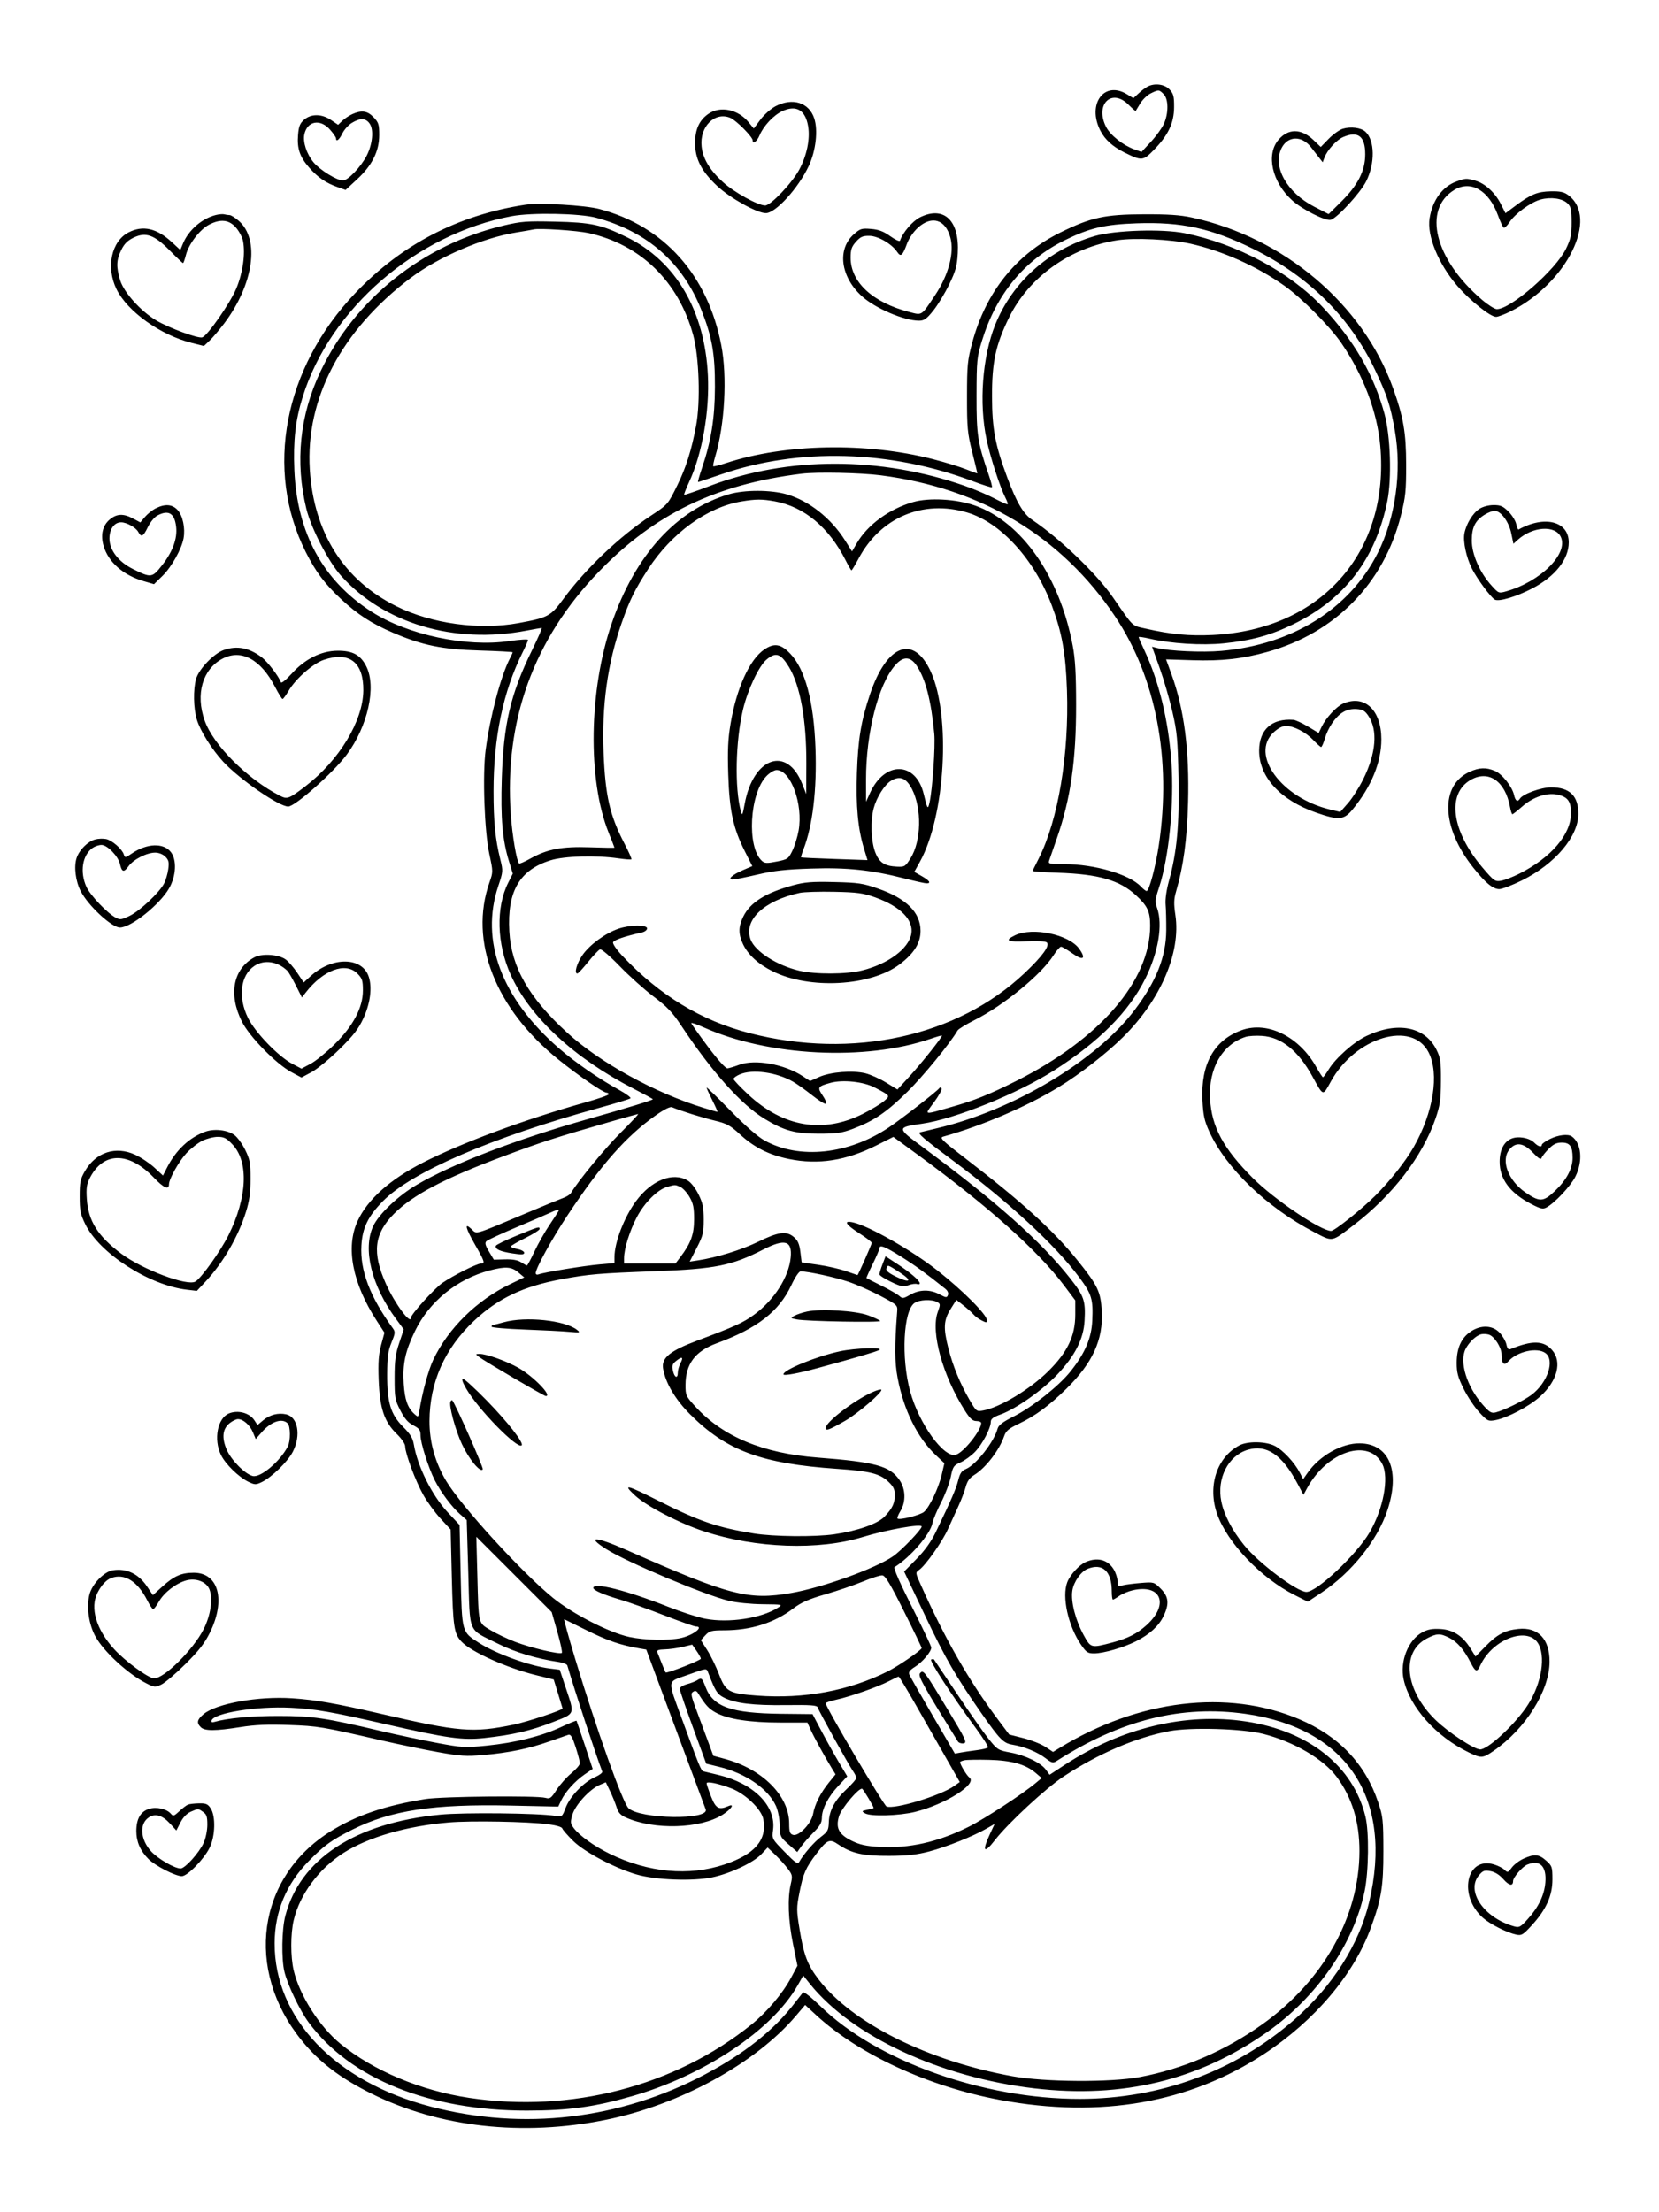 <svg xmlns="http://www.w3.org/2000/svg" width="864" height="1152" viewBox="0 0 864 1152" version="1.1">
	<path d="M 597.500 45.164 C 596.400 45.771, 594.320 47.361, 592.879 48.698 L 590.258 51.127 586.879 49.067 C 575.046 41.854, 566.041 54.178, 573.044 68 C 575.403 72.656, 579.422 76.319, 585.500 79.351 C 594.650 83.915, 595.294 83.858, 601.003 77.997 C 608.432 70.370, 611.413 64.051, 611.461 55.831 C 611.494 50.118, 611.152 48.791, 609.076 46.581 C 606.436 43.770, 601.190 43.128, 597.500 45.164 M 599.256 48.645 C 597.472 49.524, 595.032 51.876, 593.833 53.872 C 592.634 55.867, 591.566 57.627, 591.460 57.783 C 591.354 57.939, 589.677 56.477, 587.733 54.533 C 578.900 45.700, 570.090 54.416, 576.048 66.094 C 578.260 70.431, 584.923 75.712, 590.822 77.805 L 594.500 79.110 599.406 73.816 C 602.105 70.903, 605.132 66.716, 606.134 64.510 C 608.648 58.977, 608.584 51.584, 606 49 C 603.611 46.611, 603.404 46.600, 599.256 48.645 M 403.907 55.313 C 401.483 56.585, 397.939 59.718, 396.030 62.274 L 392.561 66.923 389.815 63.592 C 384.344 56.954, 375.167 55.040, 368.999 59.250 C 364.203 62.524, 362 67.336, 362 74.538 C 362 82.760, 365.317 89.196, 373.496 96.848 C 380.314 103.226, 394.287 111.012, 398.866 110.984 C 403.980 110.954, 415.742 98.025, 421.191 86.443 C 424.876 78.610, 426.106 67.883, 424.038 61.616 C 421.317 53.372, 412.730 50.683, 403.907 55.313 M 407.491 57.841 C 402.873 59.967, 397.642 65.527, 395.549 70.537 C 394.245 73.659, 392 75.305, 392 73.141 C 392 71.317, 383.428 62.659, 380.347 61.372 C 372.241 57.985, 364.256 65.986, 365.396 76.352 C 366.091 82.671, 369.607 88.526, 376.475 94.803 C 382.314 100.140, 394.710 107, 398.513 107 C 401.387 107, 412.474 95.346, 416.223 88.384 C 420.150 81.093, 421.941 72.515, 420.905 65.963 C 419.547 57.372, 414.781 54.487, 407.491 57.841 M 183.500 59.423 C 181.850 60.162, 179.507 61.719, 178.293 62.883 L 176.086 64.998 172.403 62.499 C 167.590 59.233, 162.081 59.167, 158.402 62.331 C 156.218 64.209, 155.603 65.739, 155.232 70.218 C 154.640 77.358, 156.133 81.734, 161.079 87.352 C 165.537 92.417, 169.747 95.294, 175.853 97.448 L 179.987 98.907 185.955 93.381 C 193.816 86.103, 197.489 78.762, 197.495 70.316 C 197.499 64.833, 197.167 63.784, 194.563 61.066 C 191.337 57.698, 188.341 57.253, 183.500 59.423 M 183.237 63.997 C 181.442 65.091, 179.222 67.564, 178.302 69.493 C 176.718 72.815, 175 74.138, 175 72.035 C 175 71.504, 173.603 69.479, 171.896 67.535 C 166.810 61.742, 160.050 62.944, 158.519 69.914 C 157.643 73.904, 159.666 80.140, 163.247 84.484 C 166.579 88.526, 175.394 93.976, 178.623 93.991 C 181.197 94.002, 188.012 86.857, 190.984 81.031 C 193.993 75.134, 194.721 67.750, 192.613 64.531 C 190.607 61.470, 187.657 61.302, 183.237 63.997 M 699.320 67.056 C 697.570 67.587, 694.273 69.939, 691.993 72.282 L 687.846 76.544 684.016 72.901 C 677.626 66.821, 670.859 66.814, 665.755 72.879 C 659.259 80.599, 662.522 94.915, 672.920 104.309 C 678.248 109.122, 690.512 115.290, 693.114 114.464 C 696.599 113.358, 708.440 100.460, 711.471 94.470 C 716.203 85.118, 716.023 73.046, 711.086 68.578 C 708.774 66.485, 703.463 65.798, 699.320 67.056 M 699.450 71.407 C 696.035 72.894, 691.309 78.067, 689.824 81.944 L 688.845 84.500 687.172 82.350 C 686.253 81.167, 684.259 78.599, 682.742 76.644 C 678.008 70.539, 670.758 70.699, 667.510 76.980 C 662.531 86.609, 670.062 100.232, 684.462 107.645 L 691.945 111.497 698.512 104.999 C 707.212 96.391, 711 88.911, 711 80.340 C 711 70.919, 707.242 68.013, 699.450 71.407 M 758.637 94.465 C 751.251 97.098, 746.061 104.163, 744.524 113.679 C 743.067 122.693, 749.100 137.417, 758.929 148.838 C 765.509 156.482, 776.154 165, 779.128 165 C 780.189 165, 783.667 163.682, 786.858 162.072 C 816.132 147.294, 832.828 113.418, 816.676 101.571 C 814.469 99.952, 812.490 99.529, 807.606 99.632 C 800.682 99.777, 797.251 101.181, 789.274 107.131 L 784.048 111.028 781.588 106.174 C 778.585 100.247, 773.328 95.463, 768.277 94.060 C 763.606 92.763, 763.385 92.772, 758.637 94.465 M 757.411 98.891 C 740.692 109.086, 747.187 135.034, 771.713 156.028 C 774.896 158.753, 778.410 160.986, 779.523 160.991 C 786.781 161.023, 810.220 140.556, 815.587 129.500 C 818.035 124.458, 818.500 122.267, 818.500 115.778 C 818.500 109.263, 818.171 107.727, 816.397 105.952 C 813.775 103.331, 807.746 102.453, 802.348 103.906 C 797.234 105.283, 789.086 111.213, 786.147 115.697 C 784.928 117.556, 783.563 118.848, 783.111 118.569 C 782.660 118.290, 781.305 115.358, 780.100 112.053 C 775.387 99.127, 765.976 93.668, 757.411 98.891 M 273.500 106.631 C 238.501 112.009, 209.132 127.281, 184.991 152.658 C 147.808 191.745, 137.688 244.613, 159.201 287.400 C 164.382 297.705, 169.096 304, 177.544 311.897 C 186.122 319.915, 193.419 324.654, 204.555 329.438 C 219.994 336.070, 230.174 338.166, 249.750 338.743 C 259.238 339.023, 267 339.443, 267 339.676 C 267 339.909, 266.316 341.421, 265.481 343.037 C 260.812 352.067, 255.189 373.329, 252.930 390.497 C 251.235 403.385, 252.275 432.853, 254.846 444.754 C 256.828 453.929, 256.829 454.056, 254.912 459.510 C 244.165 490.088, 257.920 525.314, 290.980 551.878 C 301.399 560.250, 314.126 569, 315.884 569 C 316.498 569, 317 569.377, 317 569.838 C 317 570.298, 311.712 572.155, 305.250 573.963 C 273.388 582.879, 240.416 595.093, 220.076 605.515 C 202.969 614.280, 191.383 624.666, 186.223 635.861 C 179.918 649.539, 183.500 668.210, 196.175 687.743 L 200.226 693.986 198.503 700.350 C 197.172 705.268, 196.880 709.413, 197.216 718.606 C 197.755 733.361, 200.115 740.408, 206.636 746.733 C 209.237 749.256, 211.005 751.882, 211.013 753.233 C 211.035 756.880, 216.364 771.171, 220.381 778.354 C 222.419 781.998, 226.474 787.571, 229.392 790.740 L 234.698 796.500 235.307 821.574 C 235.931 847.303, 236.441 850.689, 240.317 854.837 C 245.362 860.237, 263.992 868.597, 279.433 872.390 L 288.366 874.585 290.664 882.042 C 291.928 886.144, 292.971 889.580, 292.981 889.677 C 293.071 890.524, 274.599 896.633, 267.500 898.105 C 246.363 902.487, 239.141 901.899, 198.500 892.488 C 174.803 887, 164.297 885.161, 152.083 884.360 C 134.395 883.201, 112.586 887.112, 106.046 892.615 C 102.627 895.491, 102.273 897.130, 104.571 899.429 C 106.595 901.453, 112.157 901.438, 125.191 899.373 C 132.844 898.161, 139.291 897.882, 150.481 898.279 C 165.730 898.819, 167.554 899.125, 199.461 906.481 C 207.732 908.387, 220.575 911.043, 228 912.381 C 239.873 914.521, 242.738 914.705, 251.768 913.912 C 265.005 912.749, 275.396 910.611, 286 906.869 C 290.675 905.219, 295.190 903.647, 296.034 903.375 C 297.189 903.002, 298.114 904.577, 299.784 909.761 C 301.003 913.545, 302 917.343, 302 918.200 C 302 919.058, 300.002 921.396, 297.560 923.397 C 295.118 925.398, 291.673 929.269, 289.904 931.998 C 287.032 936.431, 286.412 936.882, 284.095 936.231 C 279.605 934.971, 230.184 935.460, 221.500 936.851 C 200.658 940.190, 185.568 945.329, 172.218 953.634 C 133.895 977.475, 127.209 1025.689, 157.115 1062.549 C 166.301 1073.871, 177.185 1082.162, 193.500 1090.268 C 228.767 1107.789, 272.168 1112.646, 315.380 1103.907 C 353.989 1096.100, 393.344 1074.602, 414.456 1049.788 L 419.315 1044.077 424.968 1049.288 C 447.272 1069.854, 483.686 1086.649, 520.950 1093.556 C 573.138 1103.230, 619.564 1095.113, 658.426 1069.520 C 684.759 1052.178, 704.978 1028.293, 713.888 1004 C 719.409 988.948, 720.486 982.381, 720.454 964 C 720.424 947.709, 720.237 945.947, 717.737 938.500 C 711.007 918.453, 697.243 903.998, 676.535 895.232 C 639.380 879.502, 592.958 885.060, 551.963 910.145 L 548.425 912.310 544.428 909.664 C 542.229 908.209, 537.093 906.171, 533.015 905.136 L 525.599 903.252 519.687 895.376 C 504.691 875.399, 492.149 853.499, 479.500 825.204 C 476.689 818.917, 476.688 818.907, 478.733 817.474 C 482.010 815.180, 490.750 802.800, 493.620 796.389 C 495.070 793.150, 497.509 787.800, 499.040 784.500 C 500.571 781.200, 502.322 776.619, 502.932 774.319 C 503.739 771.272, 504.964 769.567, 507.450 768.031 C 513.316 764.405, 520.409 755.212, 522.904 748 C 523.916 745.075, 525.213 743.976, 530.807 741.307 C 539.132 737.336, 546.501 731.901, 555.333 723.218 C 569.118 709.667, 574.613 697.596, 573.794 682.671 C 573.242 672.614, 571.718 669.446, 561.062 656.198 C 548.803 640.958, 532.189 625.849, 503.142 603.523 C 490.574 593.864, 489.138 592.469, 491.180 591.901 C 511.295 586.307, 534.962 576.154, 551.500 566.025 C 562.510 559.283, 576.316 548.543, 584.882 540.057 C 604.488 520.635, 615.036 496.054, 612.135 476.549 C 611.261 470.670, 611.325 468.251, 612.462 464.357 C 616.332 451.096, 618.211 437.198, 618.733 417.974 C 619.477 390.587, 616.707 369.249, 610.032 350.936 L 607.275 343.372 621.064 343.812 C 636.375 344.300, 646.963 343.119, 660.091 339.456 C 695.388 329.608, 720.695 303.763, 729.569 268.500 C 732.008 258.807, 732.334 255.658, 732.317 242 C 732.296 225.285, 730.908 217.213, 725.439 201.989 C 709.808 158.477, 668.646 123.622, 620.659 113.263 C 614.551 111.944, 608.227 111.522, 595.500 111.582 C 575.328 111.678, 568.242 113.220, 552.500 120.938 C 529.189 132.367, 513.459 151.973, 506.317 178.500 C 503.869 187.596, 503.624 190.128, 503.610 206.500 C 503.596 222.752, 503.857 225.552, 506.297 235.330 C 507.784 241.287, 509 246.297, 509 246.464 C 509 246.631, 506.369 245.705, 503.153 244.406 C 499.937 243.107, 492.174 240.725, 485.903 239.114 C 451.274 230.215, 408.909 231.007, 378.186 241.126 C 374.713 242.270, 371.692 243.026, 371.473 242.806 C 371.253 242.586, 371.728 240.230, 372.529 237.569 C 377.463 221.174, 378.808 196.028, 375.625 179.674 C 368.505 143.093, 345.802 117.745, 312.198 108.855 C 304.634 106.854, 280.918 105.491, 273.500 106.631 M 112.500 111.937 C 105.251 113.697, 98.266 119.726, 95.327 126.760 L 93.904 130.166 89.392 126.007 C 81.601 118.825, 74.414 117.218, 67.003 120.998 C 58.007 125.588, 55.104 139.212, 60.691 150.622 C 66.375 162.229, 83.573 174.506, 99.856 178.580 L 106.213 180.170 109.194 177.335 C 110.833 175.776, 114.209 171.803, 116.696 168.507 C 132.074 148.121, 135.443 124.743, 124.400 115.047 C 122.492 113.371, 120.308 112, 119.547 112 C 118.786 112, 117.564 111.822, 116.832 111.604 C 116.099 111.387, 114.150 111.536, 112.500 111.937 M 266.555 112.556 C 216.923 121.879, 172.067 160.597, 157.688 206.524 C 153.867 218.728, 152.650 229.384, 153.307 244.886 C 154.692 277.552, 168.248 302.377, 193.548 318.578 C 212.393 330.646, 242.836 337.125, 265.250 333.839 C 270.613 333.052, 275 332.780, 275 333.233 C 275 333.686, 273.717 336.632, 272.149 339.779 C 262.051 360.043, 257.035 384.016, 257.038 412 C 257.040 427.992, 257.938 437.054, 260.569 447.596 C 262.047 453.523, 262.018 453.903, 259.511 461.371 C 249.924 489.931, 261.201 519.989, 291.285 546.058 C 299.755 553.398, 311.878 561.772, 322.431 567.573 C 326.121 569.601, 328.771 571.576, 328.320 571.962 C 327.869 572.348, 320.525 574.585, 312 576.933 C 255.981 592.359, 214.397 610.290, 199.454 625.462 C 191.672 633.364, 188.746 639.381, 188.210 648.582 C 187.455 661.559, 192.635 675.214, 204.534 691.621 C 205.938 693.557, 205.881 694.211, 203.878 699.121 C 202.095 703.492, 201.673 706.562, 201.629 715.500 C 201.555 730.323, 203.431 736.526, 209.963 743.058 C 213.689 746.784, 214.973 748.896, 215.521 752.202 C 217.408 763.575, 225.018 778.808, 233.160 787.512 L 239.338 794.116 239.919 820.353 C 240.583 850.345, 240.417 849.733, 249.470 855.524 C 258.405 861.239, 276.063 867.616, 286.477 868.887 L 291.500 869.500 294.670 879 C 299.370 893.088, 299.724 892.176, 287.750 896.843 C 276.334 901.293, 266.912 903.474, 252.190 905.076 C 240.878 906.306, 232.910 905.189, 201 897.898 C 172.266 891.333, 164.107 889.921, 151.304 889.296 C 133.527 888.429, 111.506 891.982, 110.190 895.931 C 109.909 896.773, 110.402 897.029, 111.632 896.679 C 118.639 894.689, 130.801 893.557, 145 893.573 C 162.827 893.593, 169.189 894.529, 198.438 901.431 C 206.655 903.369, 219.705 906.140, 227.438 907.588 C 240.842 910.098, 242.058 910.165, 253.430 909.032 C 268.298 907.551, 282.014 904.125, 292.186 899.351 C 296.491 897.331, 300.123 895.864, 300.258 896.089 C 300.394 896.315, 302.340 902.043, 304.584 908.818 L 308.663 921.136 304.486 924.009 C 299.460 927.467, 294.423 933.044, 292.295 937.508 L 290.733 940.782 266.117 940.249 C 225.644 939.373, 203.679 942.696, 183.581 952.738 C 172.705 958.173, 169.032 960.809, 160.962 968.972 C 149.103 980.969, 143.062 995.428, 143.017 1011.918 C 142.911 1051.057, 174.487 1084.050, 224.500 1097.059 C 272.576 1109.564, 322.627 1103.716, 366.803 1080.433 C 387.594 1069.474, 403.209 1057.071, 413.928 1043 C 415.813 1040.525, 417.721 1038.078, 418.166 1037.561 C 418.635 1037.019, 422.465 1040.023, 427.239 1044.675 C 456.532 1073.224, 511.925 1093.033, 562.356 1092.992 C 604.352 1092.958, 643.507 1078.470, 674.228 1051.600 C 693.892 1034.400, 707.853 1012.425, 713.045 990.500 C 725.764 936.792, 701.635 900.012, 648.751 892.494 C 615.429 887.757, 583.733 895.646, 550.338 916.990 C 548.393 918.232, 547.803 918.087, 544.470 915.545 C 540.241 912.320, 533.454 909.554, 527.244 908.527 C 522.551 907.750, 520.665 905.829, 511.015 892 C 497.855 873.141, 492.412 863.728, 482.017 841.845 L 470.867 818.377 477.332 811.784 C 481.682 807.347, 484.953 802.788, 487.333 797.845 C 495.439 781.009, 497.931 775.257, 499.034 770.831 C 499.947 767.163, 500.814 765.905, 503.073 764.970 C 508.305 762.803, 517.711 750.817, 519.530 744 C 520.027 742.138, 522.186 740.498, 527.989 737.574 C 537.630 732.716, 551.369 721.833, 557.464 714.226 C 565.043 704.766, 568.439 696.874, 568.857 687.749 C 569.370 676.546, 568.603 673.986, 562.105 665.222 C 549.679 648.464, 525.475 626.071, 496.500 604.529 C 480.949 592.966, 477.576 590.061, 479.201 589.630 C 479.915 589.441, 483.875 588.488, 488 587.514 C 527.997 578.065, 571.097 552.253, 591.015 525.820 C 602.239 510.925, 607.280 498.190, 607.371 484.500 C 607.404 479.550, 607.251 473.475, 607.031 471 C 606.791 468.289, 607.489 463.398, 608.789 458.697 C 612.926 443.728, 614.243 429.495, 613.759 405 C 613.364 384.999, 613.010 381.178, 610.573 370.598 C 609.065 364.051, 606.065 353.764, 603.906 347.737 L 599.980 336.778 602.630 337.443 C 609.018 339.046, 626.138 339.816, 636.080 338.946 C 673.065 335.712, 702.806 317.105, 717.510 288 C 726.771 269.668, 730.152 245.618, 726.453 224.381 C 724.160 211.217, 722.381 205.760, 716.058 192.500 C 702.979 165.072, 681.458 143.748, 652.500 129.524 C 630.783 118.857, 615.362 115.482, 592 116.285 C 575.305 116.858, 567.382 118.732, 554.350 125.189 C 533.328 135.606, 518.791 153.316, 511.361 177.562 C 508.785 185.970, 508.620 187.655, 508.578 206 C 508.532 226.583, 509.140 230.528, 514.965 247.414 C 516.087 250.667, 516.820 253.513, 516.593 253.740 C 516.367 253.966, 511.778 252.502, 506.396 250.486 C 463.367 234.370, 415.928 233.102, 375.648 246.991 C 369.253 249.196, 363.818 251, 363.570 251 C 363.322 251, 364.230 247.738, 365.588 243.750 C 370.374 229.698, 372.290 217.700, 372.334 201.500 C 372.381 184.229, 370.861 175.581, 365.305 161.500 C 355.564 136.814, 337.056 120.567, 310.500 113.392 C 301.955 111.084, 276.928 110.607, 266.555 112.556 M 479.121 113.169 C 475.280 115.070, 470.139 121.084, 468.723 125.331 C 468.529 125.913, 466.263 124.877, 463.688 123.028 C 460.162 120.495, 457.686 119.556, 453.663 119.222 C 448.788 118.818, 448.007 119.055, 444.722 121.939 C 435.843 129.735, 437.716 144.186, 448.915 154.304 C 455.863 160.582, 470.869 167, 478.596 167 C 481.294 167, 482.529 166.131, 486.050 161.750 C 488.372 158.863, 492.087 152.744, 494.307 148.154 C 497.702 141.131, 498.415 138.551, 498.800 131.887 C 499.790 114.799, 491.588 106.998, 479.121 113.169 M 108.795 117.045 C 104.047 119.553, 98.242 127.152, 96.849 132.686 C 96.251 135.059, 95.561 137, 95.315 137 C 95.069 137, 92.017 134.106, 88.532 130.569 C 80.351 122.267, 75.914 120.672, 69.573 123.752 C 66.378 125.305, 64.695 126.998, 63.125 130.242 C 60.599 135.460, 60.471 138.857, 62.541 145.826 C 64.419 152.151, 73.098 161.874, 81.239 166.775 C 87.845 170.751, 103.336 176.469, 105.380 175.685 C 108.248 174.584, 119.897 157.800, 123.076 150.186 C 126.451 142.105, 127.844 132.312, 126.579 125.568 C 126.206 123.582, 124.527 120.392, 122.847 118.479 C 119.226 114.354, 114.754 113.898, 108.795 117.045 M 262.271 117.451 C 220.322 127.390, 184.898 155.611, 166.929 193.407 C 156.096 216.192, 153.587 240.571, 159.559 265 C 162.032 275.112, 171.044 292.482, 177.632 299.833 C 199.891 324.669, 236.611 335.566, 274 328.432 C 278.125 327.644, 281.784 327, 282.131 327 C 282.477 327, 280.171 332.288, 277.006 338.750 C 265.902 361.423, 262.226 377.075, 261.331 405.500 C 260.684 426.081, 261.678 437.509, 265.072 448.498 L 267.063 454.943 264.656 459.721 C 258.190 472.558, 258.724 491.614, 266 507.660 C 275.978 529.666, 299.058 551.057, 329.935 566.918 C 335.471 569.761, 340 572.240, 340 572.426 C 340 572.890, 326.728 576.950, 307 582.521 C 269.191 593.197, 236.007 605.899, 217.144 616.916 C 207.474 622.564, 197.293 632.206, 194.354 638.500 C 188.781 650.435, 193.486 669.560, 206.243 686.829 L 210.272 692.283 207.886 699.391 C 205.943 705.180, 205.500 708.556, 205.500 717.572 C 205.500 727.910, 205.699 729.031, 208.500 734.481 C 210.693 738.747, 212.509 740.840, 215.250 742.257 C 218.425 743.899, 219 744.698, 219 747.470 C 219 751.416, 223.075 764.242, 226.437 770.875 C 229.600 777.118, 235.276 784.721, 239.617 788.529 L 243.070 791.559 243.886 819.248 C 244.839 851.582, 243.307 847.948, 259.353 855.949 C 268.423 860.472, 279.386 863.764, 291.303 865.543 C 293.394 865.855, 295.264 866.648, 295.457 867.305 C 299.506 881.038, 310.207 913.519, 313.657 922.545 C 313.877 923.120, 312.147 924.433, 309.814 925.462 C 303.965 928.043, 296.820 935.502, 294.602 941.345 C 292.787 946.124, 292.711 946.183, 289.131 945.602 C 280.336 944.177, 241.645 943.766, 229.288 944.967 C 184.963 949.276, 156.266 968.030, 148.574 997.716 C 146.736 1004.807, 146.503 1020.050, 148.129 1026.807 C 149.769 1033.623, 156.135 1046.914, 160.753 1053.165 C 182.408 1082.479, 223.659 1099.135, 274.469 1099.079 C 296.265 1099.055, 309.798 1097.181, 329.580 1091.449 C 366.975 1080.612, 402.161 1057.074, 415.259 1034.132 L 418.324 1028.764 421.835 1033.132 C 443.739 1060.388, 489.742 1081.777, 538.799 1087.516 C 584.719 1092.887, 624.602 1083.190, 660.190 1058 C 685.942 1039.773, 704.916 1012.324, 710.653 985 C 712.821 974.670, 713.068 954.016, 711.119 946 C 704.740 919.770, 681.785 901.464, 649 896.461 C 617.717 891.688, 583.999 899.738, 554.562 919.008 L 546.625 924.205 544.700 921.562 C 542.061 917.941, 534.029 914.064, 526.152 912.610 C 519.837 911.444, 519.411 911.176, 514.814 905.449 C 512.186 902.177, 504.785 891.625, 498.365 882 C 491.946 872.375, 486.566 864.341, 486.409 864.146 C 486.253 863.951, 485.595 863.968, 484.947 864.184 C 483.769 864.577, 495.734 882.943, 508.506 900.347 C 512.077 905.212, 514.787 909.536, 514.529 909.954 C 514.270 910.372, 511.683 911.012, 508.779 911.376 C 505.876 911.740, 502.102 912.295, 500.394 912.611 L 497.289 913.185 485.705 893.342 C 479.334 882.429, 473.841 872.766, 473.499 871.869 C 473.061 870.720, 473.935 869.585, 476.460 868.025 C 480.330 865.633, 485 860.136, 485 857.973 C 485 857.237, 480.452 847.661, 474.893 836.692 C 469.006 825.076, 465.206 816.489, 465.791 816.125 C 474.096 810.958, 484.499 798.916, 485.606 793.189 C 485.958 791.368, 487.969 786.546, 490.076 782.475 C 492.183 778.404, 494.457 772.408, 495.130 769.151 C 496.262 763.669, 496.640 763.103, 500.215 761.525 C 502.339 760.588, 505.696 758.174, 507.674 756.161 C 511.517 752.250, 515.974 743.828, 515.990 740.448 C 515.998 738.889, 517.227 737.954, 521.096 736.563 C 529.108 733.681, 542.835 724.026, 550.623 715.792 C 559.857 706.030, 564.306 697.277, 564.840 687.823 C 565.428 677.420, 564.585 674.920, 557.414 665.789 C 542.284 646.522, 518.523 625.389, 480.127 597.048 C 466.968 587.335, 466.968 587.023, 480.109 585.165 C 497.210 582.746, 529.943 569.551, 549 557.392 C 572.446 542.434, 587.907 526.866, 596.488 509.577 C 603.281 495.888, 605.683 481.458, 602.604 472.836 C 601.438 469.572, 601.543 468.427, 603.569 462.336 C 608.791 446.635, 611.589 418.241, 610.045 396.625 C 608.499 374.991, 603.562 354.708, 595.875 338.403 C 594.294 335.050, 593 332.071, 593 331.784 C 593 331.497, 595.555 331.857, 598.678 332.583 C 609.708 335.146, 625.967 336.173, 637.294 335.021 C 651.897 333.535, 661.723 330.832, 673.638 325.019 C 700.411 311.959, 716.415 290.994, 722.507 261.001 C 724.886 249.288, 724.163 226.919, 721.037 215.500 C 715.414 194.965, 705.236 177.397, 688.820 159.894 C 671.753 141.696, 644.224 126.956, 616.998 121.439 C 605.380 119.085, 580.597 119.863, 570.171 122.909 C 546.288 129.888, 527.334 146.742, 518.346 168.996 C 511.593 185.714, 509.763 209.994, 513.824 229 C 515.830 238.391, 520.849 253.834, 523.684 259.343 C 524.489 260.907, 524.972 262.361, 524.758 262.575 C 524.544 262.790, 521.473 261.440, 517.934 259.575 C 514.395 257.711, 507.450 254.764, 502.500 253.026 C 458.698 237.648, 410.038 237.652, 369.711 253.036 C 362.541 255.771, 356.515 257.849, 356.320 257.654 C 356.125 257.458, 357.304 254.419, 358.939 250.899 C 365.689 236.374, 369.594 214.161, 368.679 195.500 C 367.021 161.719, 351.981 136.055, 326.500 123.531 C 313.107 116.948, 308.029 115.848, 289 115.409 C 274.211 115.067, 271.439 115.279, 262.271 117.451 M 478.061 118.564 C 475.767 120.636, 473.396 124.088, 472.393 126.814 C 470.036 133.222, 469.137 133.984, 467.239 131.184 C 464.375 126.960, 457.323 122.879, 452.781 122.816 C 449.324 122.769, 448.122 123.299, 445.802 125.895 C 443.499 128.474, 443 129.951, 443 134.200 C 443 146.900, 454.459 157.520, 473.490 162.461 C 480.374 164.248, 479.674 164.703, 487.036 153.646 C 493.993 143.198, 497.053 131.677, 494.964 123.804 C 492.426 114.242, 485.292 112.031, 478.061 118.564 M 278 119.456 C 277.175 119.656, 273.125 120.361, 269 121.023 C 251.552 123.822, 228.334 133.805, 213.861 144.732 C 177.849 171.920, 159.067 207.573, 161.339 244.428 C 163.370 277.370, 179.044 302.120, 206.500 315.741 C 224.796 324.817, 249.720 328.230, 270.140 324.454 C 285.466 321.621, 286.784 320.908, 293.406 311.884 C 304.929 296.178, 322.656 279.322, 339 268.529 C 347.889 262.658, 347.837 262.718, 352.848 252.500 C 357.361 243.298, 360.183 234.290, 362.561 221.500 C 364.855 209.159, 364.106 185.861, 361.054 174.644 C 353.442 146.665, 333.674 127.356, 306.500 121.357 C 300.601 120.054, 280.938 118.743, 278 119.456 M 582 125.097 C 557.435 128.844, 535.843 144.234, 525.502 165.367 C 518.517 179.641, 516.591 188.578, 516.640 206.500 C 516.685 223.399, 518.271 231.788, 524.633 248.802 C 529.455 261.699, 532.953 267.609, 537.628 270.758 C 551.962 280.412, 571.061 298.728, 579.500 310.915 C 590.710 327.102, 589.182 325.654, 596.917 327.413 C 609.810 330.345, 619.297 331.238, 631.500 330.667 C 687.972 328.024, 723.835 287.556, 718.833 232.122 C 717.226 214.322, 709.954 195.187, 698.446 178.478 C 692.570 169.946, 677.788 155.081, 669 148.866 C 654.508 138.617, 636.752 130.665, 620 126.921 C 609.775 124.635, 590.951 123.732, 582 125.097 M 417.500 246.670 C 372.889 252.183, 341.033 267.561, 311.948 297.626 C 277.993 332.725, 262.541 375.330, 266.025 424.249 C 266.799 435.119, 269.047 448.381, 270.334 449.667 C 270.589 449.922, 273.206 448.784, 276.149 447.137 C 285.041 442.162, 292.638 440.718, 307.250 441.228 C 314.262 441.473, 320 441.556, 320 441.412 C 320 441.269, 318.617 437.698, 316.927 433.477 C 305.966 406.103, 306.673 359.267, 318.570 324.644 C 330.780 289.112, 352.151 265.547, 379.552 257.403 C 387.649 254.996, 401.552 255.019, 409.836 257.451 C 421.395 260.845, 432.764 269.830, 440.041 281.320 L 443.727 287.141 446.268 282.806 C 451.863 273.258, 463.068 265.071, 475.478 261.463 C 483.792 259.046, 497.988 259.830, 507.716 263.244 C 532.100 271.800, 551.909 300.183, 558.675 336.263 C 559.973 343.180, 560.413 350.901, 560.428 367 C 560.456 395.936, 557.588 415.922, 550.471 436.380 C 548.535 441.946, 546.685 447.288, 546.359 448.250 C 545.826 449.826, 546.614 450, 554.295 450 C 569.957 450, 588.197 455.323, 594.112 461.619 C 595.342 462.929, 596.707 464, 597.146 464 C 598.466 464, 601.880 451.179, 603.537 440 C 610.172 395.247, 602.061 352.930, 580.731 321 C 552.977 279.457, 511.091 254.233, 458.699 247.514 C 448.128 246.158, 425.411 245.693, 417.500 246.670 M 386.129 261.126 C 368.399 264.072, 349.673 277.648, 337.528 296.361 C 330.553 307.110, 327.868 312.589, 323.672 324.645 C 316.389 345.568, 313.356 367.416, 314.337 391.886 C 315.243 414.480, 317.556 424.575, 325.191 439.251 C 327.429 443.553, 329.073 447.261, 328.843 447.490 C 328.613 447.720, 325.517 447.488, 321.963 446.974 C 310.430 445.307, 293.948 445.772, 286.851 447.964 C 270.578 452.991, 264.107 464.081, 265.259 484.974 C 266.286 503.613, 275.392 519.542, 295.496 537.869 C 312.580 553.442, 340.908 569.041, 366.355 576.886 C 370.126 578.049, 373.395 579, 373.620 579 C 373.845 579, 372.672 576.313, 371.014 573.029 C 369.356 569.744, 368 566.748, 368 566.371 C 368 565.994, 373.512 571.321, 380.250 578.210 C 387.980 586.114, 394.554 591.880, 398.068 593.837 C 416.186 603.929, 441.980 601.219, 463.019 587.012 C 470.035 582.274, 488.108 568.221, 489.125 566.714 C 489.500 566.157, 489.998 566.187, 490.370 566.790 C 490.711 567.342, 488.961 570.550, 486.480 573.919 C 481.296 580.962, 480.402 580.738, 496 576.311 C 507.509 573.045, 515.361 569.886, 529.096 562.992 C 572.841 541.037, 599 510.750, 599 482.056 C 599 474.678, 597.632 471.759, 591.546 466.150 C 583.072 458.338, 572.130 455.191, 551 454.488 C 543.575 454.241, 537.607 453.803, 537.739 453.514 C 537.870 453.225, 539.333 450.302, 540.991 447.018 C 551.089 427.014, 556.803 392.961, 555.676 359.500 C 555.025 340.189, 553.103 329.439, 547.764 315.258 C 538.762 291.348, 521.196 272.063, 503.705 266.886 C 480.681 260.072, 458.573 269.422, 447.191 290.789 C 445.372 294.205, 443.692 297, 443.458 297 C 443.225 297, 441.841 294.637, 440.382 291.750 C 431.746 274.649, 418.784 263.851, 403.566 261.080 C 396.824 259.853, 393.745 259.861, 386.129 261.126 M 81.223 264.661 C 79.420 265.549, 76.852 267.575, 75.516 269.163 L 73.087 272.050 69.308 270.025 C 64.262 267.320, 60.780 267.473, 57.111 270.560 C 53.399 273.683, 52.275 278.614, 53.968 284.346 C 56.453 292.760, 64.183 299.530, 74.858 302.643 L 80.216 304.205 84.653 299.852 C 89.356 295.239, 94.529 286.030, 95.588 280.383 C 96.573 275.130, 95.188 268.495, 92.501 265.595 C 89.705 262.579, 86.059 262.277, 81.223 264.661 M 770.450 264.988 C 767.025 267.183, 763.571 272.849, 762.650 277.785 C 761.864 281.993, 763.615 290.242, 766.520 296.010 C 769.241 301.416, 776.354 311.059, 778.508 312.265 C 780.619 313.446, 789.931 310.642, 798.096 306.367 C 809.926 300.174, 817 291.229, 817 282.463 C 817 271.448, 804.459 268.218, 790.883 275.736 C 790.543 275.924, 789.984 274.668, 789.639 272.945 C 789.294 271.222, 787.480 268.280, 785.606 266.406 C 782.766 263.566, 781.477 263.003, 777.850 263.017 C 775.266 263.027, 772.262 263.827, 770.450 264.988 M 773.304 267.956 C 768.279 271.020, 766.500 274.555, 766.500 281.477 C 766.500 288.659, 770.650 298.140, 776.749 304.893 C 780.458 309, 780.545 309.034, 784.483 307.912 C 802.333 302.827, 816.860 288.372, 812.887 279.650 C 809.998 273.312, 798.083 274.134, 790.340 281.207 L 788.179 283.180 787.027 277.629 C 785.779 271.618, 781.583 265.997, 778.349 266.004 C 777.332 266.006, 775.062 266.884, 773.304 267.956 M 81.849 268.520 C 80.391 269.312, 78.213 271.994, 77.010 274.480 C 74.593 279.472, 73.594 279.978, 72.006 277.010 C 70.756 274.676, 65.974 272, 63.050 272 C 59.521 272, 57 275.510, 57 280.422 C 57 286.415, 61.651 292.511, 69.043 296.209 C 78.710 301.045, 79.197 300.986, 84.418 294.338 C 89.908 287.346, 92.427 280.483, 91.740 274.389 C 90.928 267.185, 87.763 265.307, 81.849 268.520 M 397.984 338.250 C 390.375 343.419, 383.548 358.478, 380.471 376.880 C 379.128 384.912, 378.861 390.781, 379.266 403.350 C 379.873 422.191, 381.836 431.285, 387.882 443.265 L 391.801 451.030 386.932 453.125 C 381.287 455.553, 378.634 458, 381.646 458 C 382.686 458, 388.478 456.842, 394.518 455.426 C 403.125 453.409, 409.176 452.734, 422.500 452.304 C 441.303 451.697, 453.640 453.013, 471.278 457.508 C 476.656 458.879, 481.718 460, 482.528 460 C 485.064 460, 484.133 458.585, 480.071 456.266 L 476.158 454.031 479.079 448.766 C 492.306 424.924, 495.292 372.791, 484.749 349.763 C 475.806 330.229, 461.821 335.467, 453.067 361.628 C 448.434 375.476, 446.863 384.940, 446.282 402.526 C 445.712 419.776, 446.792 431.459, 449.903 441.701 L 451.787 447.902 434.643 447.313 C 425.215 446.989, 417.369 446.618, 417.208 446.487 C 417.048 446.356, 417.590 444.506, 418.414 442.375 C 423.263 429.833, 425.471 411.237, 424.691 389.514 C 423.819 365.242, 419.338 348.518, 411.518 340.357 C 406.637 335.263, 403.174 334.724, 397.984 338.250 M 116.500 338.504 C 111.288 340.350, 103.513 348.488, 102.101 353.576 C 100.563 359.115, 100.739 368.759, 102.486 374.643 C 104.236 380.535, 110.219 390.110, 116.225 396.633 C 124.621 405.750, 145.276 420, 150.094 420 C 153.672 420, 173.634 402.308, 180.558 393 C 191.587 378.175, 196.140 357.619, 190.750 346.985 C 187.730 341.026, 183.698 338.830, 175.844 338.868 C 167.297 338.909, 158.872 343.108, 151.923 350.791 C 149.083 353.931, 146.565 355.979, 146.327 355.342 C 145.140 352.164, 139.367 344.619, 136.380 342.340 C 129.740 337.276, 123.415 336.055, 116.500 338.504 M 115.871 343.006 C 105.460 348.507, 101.722 361.459, 106.576 375.215 C 111.079 387.978, 128.692 405.583, 145.759 414.381 C 149.569 416.345, 150.482 416.005, 159.064 409.432 C 176.650 395.961, 189.056 375.459, 189.220 359.596 C 189.373 344.863, 181.929 339.079, 168.643 343.606 C 163.031 345.518, 153.998 353.441, 150.369 359.633 C 148.962 362.035, 147.515 363.998, 147.155 363.996 C 146.795 363.994, 145.043 361.174, 143.262 357.729 C 135.822 343.339, 125.619 337.855, 115.871 343.006 M 399.219 343.469 C 395.192 346.858, 389.402 359.148, 386.931 369.554 C 383.068 385.821, 382.550 410.276, 385.813 422.410 C 386.512 425.008, 386.729 424.592, 387.846 418.530 C 392.313 394.291, 409.908 388.210, 417.777 408.187 L 419.870 413.500 419.931 397.500 C 420.017 374.937, 416.741 356.867, 410.817 347.223 C 406.538 340.258, 404.008 339.439, 399.219 343.469 M 466.225 346.396 C 457.414 356.432, 450.994 381.611, 451.028 406 L 451.044 417.500 453.079 413 C 460.716 396.108, 476.976 396.409, 481.078 413.518 C 482.966 421.391, 483.219 421.770, 484.075 418 C 485.612 411.225, 487.184 388.538, 486.566 382.057 C 484.914 364.744, 482.071 353.728, 477.454 346.751 C 474.135 341.736, 470.420 341.618, 466.225 346.396 M 699.481 366.394 C 695.979 367.920, 690.538 373.804, 688.311 378.473 L 686.766 381.713 681.192 378.357 C 678.126 376.511, 674.691 374.932, 673.559 374.849 C 662.391 374.031, 655.821 379.913, 655.755 390.788 C 655.671 404.572, 666.771 416.668, 685.483 423.182 C 697.238 427.274, 699.912 427.034, 704.469 421.472 C 714.253 409.533, 719.408 396.939, 719.400 385 C 719.390 369.694, 710.648 361.528, 699.481 366.394 M 699.290 370.939 C 695.429 373.324, 691.608 378.957, 689.921 384.750 C 689.240 387.087, 688.393 389, 688.038 389 C 687.683 389, 685.842 387.370, 683.946 385.378 C 680.038 381.270, 673.826 378.054, 669.735 378.022 C 667.983 378.008, 665.658 379.203, 663.387 381.284 C 650.783 392.835, 667.304 415.504, 692.745 421.567 L 697.991 422.817 702.044 418.212 C 704.274 415.680, 707.887 409.983, 710.075 405.554 C 716.675 392.187, 717.624 380.203, 712.667 372.823 C 710.850 370.118, 709.697 369.449, 706.467 369.228 C 703.866 369.049, 701.394 369.638, 699.290 370.939 M 765.384 401.913 C 749.870 408.958, 750.660 430.846, 767.181 451.700 C 773.518 459.700, 777.502 463, 780.819 463 C 782.285 463, 787.631 460.942, 792.700 458.427 C 809.922 449.879, 822 435.602, 822 423.791 C 822 414.425, 817.432 409.992, 807.800 410.010 C 802.553 410.019, 793.071 413.458, 791.564 415.897 C 790.376 417.818, 789.180 417.097, 788.513 414.058 C 787.536 409.610, 782.301 403.024, 778.470 401.423 C 773.929 399.526, 770.346 399.660, 765.384 401.913 M 399.215 404.092 C 390.331 413.178, 388.818 441.138, 396.821 448.327 C 398.248 449.609, 399.400 449.657, 404.500 448.650 C 410.223 447.520, 410.600 447.259, 412.676 442.983 C 413.873 440.517, 415.329 435.800, 415.911 432.500 C 418.331 418.794, 411.845 401, 404.430 401 C 403.224 401, 400.877 402.391, 399.215 404.092 M 765.859 406.158 C 753.328 413.424, 755.998 432.870, 772.132 451.850 C 778.002 458.755, 778.580 459.168, 781.694 458.662 C 783.516 458.367, 787.818 456.705, 791.254 454.970 C 807.872 446.576, 818.167 434.509, 818.167 423.423 C 818.167 417.549, 816.648 415.252, 811.925 413.980 C 806.179 412.433, 798.660 414.787, 792.759 419.981 C 790.248 422.191, 787.945 424, 787.642 424 C 787.339 424, 786.784 422.313, 786.408 420.250 C 783.949 406.739, 775.201 400.740, 765.859 406.158 M 463.926 406.651 C 460.625 408.701, 456.500 415.283, 455.019 420.865 C 453.292 427.375, 453.622 437.887, 455.733 443.573 C 457.801 449.144, 460.568 451.013, 467.193 451.312 C 471.125 451.490, 471.510 451.248, 474.221 446.912 C 479.816 437.957, 480.168 421.131, 474.973 410.947 C 471.966 405.054, 468.605 403.746, 463.926 406.651 M 49.604 437.130 C 45.703 438.174, 41.299 442.564, 39.900 446.803 C 38.415 451.302, 39.332 458.771, 42.016 464.031 C 45.875 471.597, 58.168 483, 62.463 483 C 68.280 483, 83.164 471.129, 88.068 462.579 C 91.767 456.131, 92.161 447.745, 88.957 443.672 C 85.124 438.800, 76.517 439.124, 68.692 444.435 C 65.258 446.765, 65.068 446.789, 64.490 444.968 C 63.583 442.111, 58.373 437.577, 55.251 436.928 C 53.738 436.613, 51.197 436.704, 49.604 437.130 M 48.217 441.561 C 42.890 445.292, 41.495 454.087, 45.004 461.819 C 47.009 466.236, 55.825 475.498, 60.311 477.899 C 62.517 479.079, 63.372 478.959, 67.625 476.868 C 72.976 474.237, 83.037 464.763, 85.464 460.070 C 86.327 458.401, 87.305 455.056, 87.636 452.637 C 88.135 448.996, 87.874 447.874, 86.120 446.120 C 84.848 444.848, 82.727 444, 80.816 444 C 76.432 444, 69.439 447.574, 66.931 451.098 C 64.526 454.474, 63.421 454.194, 62.494 449.972 C 61.599 445.899, 55.896 440, 52.854 440 C 51.529 440, 49.442 440.702, 48.217 441.561 M 413.241 460.951 C 398.763 464.866, 390.658 469.943, 387.079 477.337 C 384.530 482.602, 384.481 486.281, 386.890 491.500 C 389.478 497.106, 394.804 502.020, 402.379 505.790 C 421.591 515.352, 453.402 513.606, 468.548 502.159 C 476.031 496.503, 479.432 491.042, 479.412 484.715 C 479.381 475.156, 472.035 467.865, 457.244 462.711 C 449.422 459.985, 447.024 459.629, 434.500 459.326 C 422.968 459.048, 419.220 459.334, 413.241 460.951 M 416.500 464.962 C 397.853 468.984, 387.088 479.211, 390.913 489.271 C 393.283 495.505, 404.590 502.748, 416.240 505.494 C 424.640 507.475, 440.707 507.414, 448.936 505.370 C 462.454 502.012, 473.136 494.124, 474.578 486.434 C 475.954 479.099, 468.989 472.016, 455.753 467.292 C 449.511 465.064, 446.549 464.661, 434.500 464.401 C 426.800 464.235, 418.700 464.487, 416.500 464.962 M 322 483.653 C 315.192 486.008, 307.033 492.013, 303.321 497.399 C 300.309 501.770, 298.870 507.104, 300.750 506.931 C 301.163 506.893, 303.676 504.164, 306.336 500.866 C 308.996 497.569, 311.760 494.646, 312.479 494.370 C 313.223 494.084, 317.667 497.880, 322.798 503.184 C 327.755 508.308, 335.703 515.425, 340.460 519 C 347.423 524.233, 350.205 527.156, 354.734 534 C 370.662 558.066, 385.977 575.196, 398.207 582.626 C 408.402 588.819, 414.099 590.377, 426.500 590.366 C 435.847 590.357, 438.513 589.972, 444.242 587.805 C 455.133 583.684, 461.832 579.124, 472.601 568.500 C 480.825 560.387, 494.852 543.250, 498.711 536.603 C 499.145 535.855, 503.100 533.430, 507.500 531.214 C 522.795 523.510, 542.377 507.444, 548.730 497.388 C 550.254 494.977, 551.983 493.003, 552.574 493.002 C 553.165 493.001, 555.865 494.580, 558.574 496.511 C 564.118 500.463, 565.782 499.311, 562.065 494.092 C 556.723 486.589, 537.736 482.615, 528.565 487.080 C 522.964 489.806, 524.528 490.613, 534.562 490.174 C 540.492 489.915, 544.555 490.155, 545.204 490.804 C 546.873 492.473, 542.877 497.952, 533.561 506.770 C 498.662 539.805, 443.924 551.767, 390.500 538.033 C 365.260 531.544, 343.495 518.338, 324.132 497.761 C 321.091 494.530, 318.992 491.463, 319.290 490.686 C 319.751 489.484, 325.410 487.551, 334.250 485.576 C 335.762 485.238, 337 484.295, 337 483.481 C 337 481.463, 328.032 481.565, 322 483.653 M 132.500 498.515 C 121.413 504.494, 118.834 517.757, 125.986 532.013 C 129.925 539.863, 143.856 554.084, 151.750 558.312 L 157 561.125 162.250 558.312 C 165.137 556.766, 171.640 551.435, 176.701 546.467 C 183.923 539.377, 186.602 535.939, 189.154 530.484 C 192.815 522.661, 193.918 514.311, 192.041 508.623 C 188.609 498.224, 172.970 498.058, 161.788 508.300 L 158.160 511.623 154.830 506.622 C 152.998 503.872, 150.281 500.733, 148.791 499.646 C 145.123 496.972, 136.476 496.371, 132.500 498.515 M 132.551 502.957 C 125.230 507.783, 123.801 519.227, 129.165 530.090 C 132.904 537.664, 144.992 550.183, 152.250 553.999 L 157 556.497 161.709 553.998 C 164.299 552.624, 169.855 548.125, 174.056 544 C 183.917 534.316, 189 524.720, 189 515.789 C 189 510.554, 188.652 509.498, 186.077 506.923 C 179.941 500.787, 168.300 505.126, 159.144 516.960 L 157.241 519.421 154.019 513.037 C 152.246 509.526, 150.280 506.150, 149.648 505.536 C 144.600 500.622, 137.678 499.578, 132.551 502.957 M 360.024 532.792 C 360.038 533.181, 363.922 538.675, 368.657 545 C 373.942 552.061, 377.889 556.438, 378.883 556.339 C 379.772 556.251, 382.525 555.418, 385 554.489 C 393.223 551.403, 408.631 554.181, 418.121 560.461 L 421.872 562.944 426.686 560.810 C 432.570 558.201, 444.098 557.294, 450.710 558.920 C 453.344 559.568, 458.175 561.732, 461.443 563.730 L 467.387 567.361 473.733 560.431 C 480.011 553.575, 491.003 539.736, 490.558 539.247 C 490.432 539.108, 487.781 539.871, 484.669 540.942 C 450.732 552.618, 400.086 550.069, 366.487 534.994 C 362.919 533.393, 360.011 532.402, 360.024 532.792 M 646.703 536.442 C 632.337 541.567, 625.288 554.132, 626.230 572.935 C 626.628 580.894, 627.234 583.649, 629.835 589.346 C 638.501 608.322, 659.932 628.880, 684.239 641.533 C 694.321 646.782, 693.188 646.977, 705 637.954 C 725.245 622.488, 740.814 602.226, 747.611 582.500 C 749.970 575.653, 750.377 572.842, 750.434 563 C 750.492 552.866, 750.220 550.932, 748.148 546.723 C 742.187 534.618, 727.910 531.780, 711.656 539.469 C 705.049 542.595, 695.642 550.920, 692 556.865 C 690.625 559.110, 689.275 560.958, 689 560.972 C 688.725 560.986, 687.178 558.636, 685.563 555.749 C 676.639 539.800, 660.194 531.630, 646.703 536.442 M 648.764 539.936 C 636.498 543.896, 629.328 556.393, 630.208 572.277 C 631.014 586.832, 637.116 598.116, 652.500 613.500 C 663.626 624.626, 687.886 641, 693.243 641 C 695.001 641, 709.110 629.743, 716.208 622.678 C 723.808 615.114, 731.925 604.863, 736.143 597.500 C 746.516 579.395, 749.720 559.213, 744.001 548.002 C 735.439 531.219, 705.883 540.037, 693.098 563.189 C 688.817 570.942, 689.295 571.073, 683.508 560.558 C 676.120 547.134, 667.376 540.099, 657.250 539.432 C 654.088 539.223, 650.269 539.450, 648.764 539.936 M 385.250 559.491 C 383.462 560.268, 382 561.331, 382 561.853 C 382 562.375, 385.416 565.993, 389.591 569.892 C 407.874 586.966, 428.704 590.469, 449.500 579.968 C 453.900 577.746, 458.810 574.778, 460.412 573.373 C 463.691 570.495, 463.793 570.643, 455.500 566.304 C 449.677 563.257, 438.865 562.122, 432.500 563.889 C 425.799 565.750, 425.523 566.209, 428.491 570.582 C 429.988 572.787, 430.664 574.612, 430.059 574.814 C 429.474 575.009, 426.184 572.934, 422.748 570.203 C 419.311 567.472, 414.849 564.312, 412.832 563.182 C 404.116 558.297, 391.791 556.648, 385.250 559.491 M 341.450 580.844 C 326.091 591.682, 313.026 606.499, 295.508 632.943 C 287.414 645.162, 279 660.468, 279 662.973 C 279 663.704, 279.663 663.960, 280.612 663.595 C 283.417 662.519, 304.184 659.132, 312.250 658.435 L 320 657.765 320.012 654.633 C 320.041 646.913, 325.025 633.933, 331.175 625.557 C 339.217 614.605, 350.350 610.140, 358.141 614.742 C 359.873 615.765, 362.206 618.757, 363.795 621.992 C 366.016 626.515, 366.500 628.862, 366.500 635.120 C 366.500 641.925, 366.109 643.503, 362.843 649.867 L 359.187 656.994 363.343 656.364 C 373.303 654.856, 386.191 650.874, 394.927 646.606 C 405.564 641.409, 409.610 640.900, 413.525 644.268 C 415.529 645.992, 416.322 647.838, 416.831 651.965 L 417.500 657.393 426.094 658.633 C 430.821 659.315, 437.330 660.801, 440.559 661.936 C 443.789 663.071, 446.496 664, 446.576 664 C 446.919 664, 454 647.998, 454 647.222 C 454 646.752, 451.075 644.502, 447.500 642.223 C 440.334 637.655, 439.039 635.410, 444.225 636.549 C 452.433 638.352, 474.992 651.192, 488.108 661.525 C 501.492 672.070, 514 684.632, 514 687.529 C 514 688.877, 513.678 688.885, 511.177 687.592 C 509.625 686.789, 507.755 685.410, 507.023 684.528 C 506.291 683.646, 503.978 681.567, 501.882 679.907 L 498.073 676.889 495.055 681.695 C 491.433 687.464, 491.204 691.568, 493.915 702.169 C 496.265 711.357, 500.002 720.477, 504.833 728.815 C 508.427 735.019, 508.553 735.119, 511.996 734.505 C 520.664 732.958, 536.281 723.570, 545.824 714.170 C 555.923 704.222, 560 695.708, 560 684.566 L 560 677.173 554.113 669.337 C 540.580 651.323, 514.504 628.039, 477.874 601.260 L 465.248 592.030 456.374 596.492 C 440.680 604.382, 426.208 606.642, 411.042 603.569 C 400.556 601.444, 392.807 597.559, 385.341 590.684 C 380.238 585.985, 378.552 585.076, 372 583.495 C 365.493 581.925, 354.866 578.590, 349.950 576.575 C 348.981 576.178, 345.794 577.779, 341.450 580.844 M 319.500 583.660 C 289.304 592.346, 282.163 594.647, 262.025 602.176 C 231.309 613.662, 214.926 622.287, 205.147 632.122 C 194.798 642.531, 193.693 652.304, 201.020 668.637 C 205.559 678.758, 214 690.169, 214 686.186 C 214 684.456, 226.257 670.919, 230.409 668.062 C 236.001 664.215, 248.360 658, 250.419 658 C 252.746 658, 252.449 657.017, 247.507 648.365 C 242.373 639.377, 241.668 636.400, 245.532 640.030 C 248.494 642.813, 246.129 643.493, 273.500 631.986 C 282.850 628.055, 291.850 624.352, 293.500 623.758 C 295.150 623.164, 296.874 622.051, 297.330 621.284 C 301.137 614.894, 315.302 597.706, 323.318 589.750 C 328.720 584.388, 332.772 580.047, 332.320 580.104 C 331.869 580.162, 326.100 581.762, 319.500 583.660 M 106.698 589.391 C 98.554 592.409, 91.633 598.919, 87.080 607.844 L 84.884 612.148 80.367 607.984 C 77.883 605.694, 73.357 602.680, 70.311 601.285 C 60.245 596.677, 50.021 599.997, 44.310 609.728 C 41.837 613.940, 41.508 615.497, 41.504 623 C 41.501 630.364, 41.890 632.302, 44.423 637.500 C 51.786 652.618, 77.644 669.295, 97.302 671.606 L 102.521 672.219 107.059 667.360 C 116.234 657.535, 124.083 643.981, 128.136 630.965 C 129.872 625.392, 130.466 621.092, 130.480 614 C 130.498 605.588, 130.178 603.845, 127.688 598.774 C 126.142 595.625, 123.593 592.134, 122.023 591.017 C 118.258 588.335, 111.485 587.617, 106.698 589.391 M 807.250 593.105 C 804.913 594.262, 803 595.612, 803 596.105 C 803 597.609, 801.106 597.106, 799.056 595.056 C 796.501 592.501, 790.709 591.464, 787.174 592.928 C 783.215 594.568, 781 598.879, 781 604.944 C 781 613.980, 786.340 621.166, 797.333 626.925 C 802.204 629.477, 803.520 629.792, 805.307 628.836 C 809.669 626.501, 818.014 617.614, 820.468 612.689 C 824.473 604.651, 823.618 595.279, 818.558 591.765 C 816.583 590.394, 811.515 590.994, 807.250 593.105 M 105.307 594.077 C 103.001 595.219, 99.256 598.168, 96.985 600.632 C 93.150 604.793, 88.032 613.949, 88.010 616.691 C 87.984 619.831, 85.350 618.690, 80.175 613.297 C 67.018 599.587, 53.858 599.644, 46.784 613.444 C 45.140 616.650, 44.848 618.706, 45.225 624.444 C 45.968 635.772, 50.975 643.729, 63.057 652.784 C 74.214 661.146, 97.662 669.965, 101.798 667.355 C 104.994 665.340, 114.888 651.468, 118.969 643.281 C 128.822 623.515, 129.621 604.942, 121.008 595.888 C 117.943 592.665, 116.641 592, 113.405 592.001 C 111.257 592.001, 107.613 592.936, 105.307 594.077 M 806.561 598.250 C 804.779 600.038, 803.103 602.164, 802.835 602.976 C 802.482 604.050, 801.255 603.301, 798.330 600.226 C 793.351 594.993, 789.320 594.511, 785.975 598.750 C 781.539 604.371, 785.514 614.818, 794.420 620.945 C 801.796 626.019, 803.715 625.942, 809.669 620.330 C 815.780 614.569, 819 608.580, 819 602.974 C 819 596.963, 817.613 595, 813.365 595 C 810.674 595, 809.006 595.797, 806.561 598.250 M 347.403 618.079 C 342.394 619.533, 335.608 626.315, 331.676 633.797 C 327.938 640.911, 325 650.334, 325 655.210 L 325 658 338.381 658 L 351.763 658 354.237 654.750 C 359.777 647.474, 361.452 642.903, 361.477 635 C 361.496 628.907, 361.054 626.722, 359.124 623.353 C 357.817 621.072, 355.658 618.710, 354.327 618.103 C 351.588 616.855, 351.620 616.855, 347.403 618.079 M 286.500 631.546 C 284.850 632.326, 276.975 635.715, 269 639.078 C 261.025 642.440, 253.969 645.711, 253.319 646.346 C 252.414 647.230, 252.728 648.490, 254.661 651.734 L 257.184 655.968 262.998 655.807 C 266.977 655.698, 269.620 656.176, 271.371 657.324 C 272.778 658.246, 274.157 659, 274.435 659 C 274.712 659, 276.460 655.737, 278.319 651.750 C 280.178 647.763, 283.791 641.403, 286.349 637.618 C 288.907 633.832, 291 630.570, 291 630.368 C 291 629.719, 289.576 630.092, 286.500 631.546 M 269.039 643.473 C 263.285 645.835, 258.433 648.202, 258.256 648.733 C 257.684 650.448, 260.358 651.692, 266.750 652.685 C 271.674 653.451, 273 653.384, 273 652.374 C 273 651.668, 271.425 650.795, 269.500 650.434 C 267.575 650.073, 266 649.476, 266 649.108 C 266 648.740, 269.375 646.769, 273.500 644.727 C 277.625 642.686, 281 640.563, 281 640.008 C 281 638.597, 280.733 638.674, 269.039 643.473 M 397.500 650.689 C 381.172 659.065, 372.448 660.822, 341.500 661.970 C 311.846 663.070, 306.905 663.490, 292.654 666.114 C 272.581 669.812, 259.431 676.044, 246.899 687.798 C 231.644 702.107, 223.749 719.852, 223.673 740 C 223.632 750.941, 226.634 761.689, 232.412 771.283 C 240.373 784.504, 271.946 819.044, 288 832.095 C 298.340 840.500, 317.181 850.155, 327.697 852.438 C 335.842 854.205, 348.374 854.441, 354.848 852.949 C 361.062 851.516, 366.824 847, 362.439 847 C 361.580 847, 354.043 844.343, 345.689 841.096 C 337.335 837.849, 327.125 834.206, 323 833 C 314.291 830.456, 309 828.145, 309 826.886 C 309 823.798, 326.279 828.164, 348.015 836.744 C 354.898 839.462, 363.622 842.268, 367.401 842.981 C 379.621 845.287, 396.423 842.731, 405.070 837.251 C 407.806 835.517, 407.730 835.499, 397.166 835.392 C 391.070 835.331, 383.566 834.577, 379.652 833.634 C 366.975 830.578, 326.102 813.325, 315.550 806.575 C 304.865 799.740, 310.255 800.053, 326.416 807.207 C 380.024 830.935, 389.684 833.452, 412.119 829.538 C 428.587 826.665, 455.895 816.810, 465.139 810.404 C 469.496 807.385, 480 796.448, 480 794.931 C 480 793.328, 461.785 796.571, 449.278 800.401 C 426.273 807.444, 393.683 806.281, 366.718 797.452 C 353.862 793.243, 336.779 784.381, 330.766 778.801 C 324.062 772.580, 326.072 773.032, 343 781.552 C 364.187 792.216, 373.563 795.430, 392.500 798.522 C 402.825 800.208, 424.230 800.429, 434.500 798.956 C 446.479 797.238, 457.128 793.505, 460.646 789.789 C 464.801 785.401, 466 782.857, 466 778.434 C 466 775.519, 465.275 774.052, 462.575 771.506 C 458.193 767.373, 452.923 766.062, 436 764.896 C 396.438 762.171, 378.370 755.467, 359.364 736.461 C 351.635 728.732, 346.533 720.061, 345.322 712.595 C 344.430 707.100, 348.948 703.424, 363.121 698.114 C 382.860 690.717, 387.054 688.798, 392.928 684.474 C 403.282 676.852, 410.812 665.007, 411.793 654.802 C 412.637 646.018, 408.773 644.906, 397.500 650.689 M 458 650.085 C 458 650.682, 456.428 654.361, 454.508 658.260 C 452.587 662.159, 451.124 665.443, 451.258 665.557 C 451.391 665.672, 454.875 667.443, 459 669.494 C 463.125 671.544, 467.323 673.949, 468.329 674.838 C 470.023 676.334, 470.445 676.288, 474.027 674.227 C 478.840 671.457, 484.373 671.380, 489.290 674.016 C 492.702 675.844, 493.109 675.879, 493.682 674.388 C 494.072 673.369, 493.541 672.127, 492.285 671.122 C 482.231 663.078, 476.636 659.008, 469.282 654.391 C 460.771 649.048, 458 647.990, 458 650.085 M 459.594 658.393 C 458.717 660.689, 458 663.032, 458 663.600 C 458 664.168, 460.719 665.932, 464.041 667.520 C 469.316 670.041, 470.467 670.262, 473.114 669.263 C 474.782 668.634, 476.788 668.365, 477.573 668.666 C 478.358 668.968, 479 668.800, 479 668.294 C 479 666.879, 474.144 662.693, 467.344 658.245 L 461.188 654.219 459.594 658.393 M 461.639 660.499 C 461.234 661.555, 462.557 662.755, 466.112 664.557 C 473.803 668.454, 475.636 667.166, 468.731 662.717 C 462.094 658.442, 462.392 658.535, 461.639 660.499 M 255 661.576 C 238.004 666.040, 223.550 677.778, 216.115 693.154 C 211.021 703.687, 209.610 710.272, 210.250 720.523 C 210.770 728.858, 212.278 733.131, 215.834 736.350 C 217.848 738.172, 217.880 738.148, 218.467 734.347 C 219.852 725.374, 223.076 713.530, 225.582 708.213 C 233.316 691.800, 248.331 677.035, 265.805 668.661 L 273.026 665.200 269.936 662.600 C 266.404 659.627, 263.245 659.411, 255 661.576 M 412.112 669.270 C 405.717 682.916, 394.419 691.715, 373.329 699.476 C 362.028 703.634, 357.064 710.237, 357.022 721.169 C 357.001 726.599, 357.215 727.074, 362.068 732.384 C 376.469 748.141, 397.212 756.809, 425.795 759.016 C 456.033 761.350, 463.488 763.409, 468.521 770.816 C 471.677 775.460, 471.851 782.092, 468.942 786.863 C 467.815 788.712, 467.131 790.464, 467.422 790.756 C 468.426 791.759, 479.348 788.995, 481.282 787.249 C 484.172 784.639, 488.830 774.827, 490.426 767.987 L 491.833 761.954 487.483 757.877 C 477.837 748.836, 470.612 734.260, 467.473 717.509 C 465.904 709.134, 465.850 701.240, 467.237 683.051 C 467.496 679.661, 467.348 679.522, 458.500 674.823 C 453.550 672.195, 446.009 668.871, 441.742 667.437 C 434.801 665.105, 420.963 662.095, 417 662.055 C 416.111 662.046, 414.120 664.984, 412.112 669.270 M 476.237 678.547 C 470.456 682.596, 469.253 707.108, 473.981 724.500 C 478.580 741.415, 491.654 759.514, 497.854 757.546 C 501.958 756.244, 511 744.890, 511 741.040 C 511 740.468, 509.869 740, 508.488 740 C 506.549 740, 505.210 738.801, 502.624 734.750 C 490.915 716.404, 484.610 693.631, 488.368 683.260 C 489.816 679.263, 489.796 678.961, 488.018 678.010 C 485.194 676.498, 478.741 676.792, 476.237 678.547 M 420.297 682.981 C 417.985 683.475, 415.060 684.442, 413.797 685.129 C 411.541 686.356, 411.563 686.391, 415 687.088 C 419.884 688.079, 458.986 688.787, 458.423 687.875 C 458.169 687.465, 455.383 686.161, 452.231 684.977 C 445.757 682.546, 427.627 681.412, 420.297 682.981 M 262.500 688.523 C 259.750 689.287, 257.163 689.932, 256.750 689.956 C 256.337 689.980, 256 690.389, 256 690.864 C 256 691.338, 263.762 692.010, 273.250 692.356 C 282.738 692.701, 293.200 693.238, 296.500 693.547 C 302.103 694.073, 302.369 694.006, 300.514 692.523 C 294.286 687.542, 273.797 685.386, 262.500 688.523 M 765.875 693.439 C 761.005 696.748, 758.647 702.036, 758.635 709.678 C 758.627 714.786, 759.259 717.139, 762.283 723.257 C 764.294 727.328, 767.949 732.816, 770.405 735.453 C 774.637 739.997, 775.069 740.211, 778.685 739.550 C 784.890 738.417, 796.325 732.412, 802.009 727.302 C 811.120 719.111, 813.698 709.051, 808.250 702.954 C 803.872 698.054, 797.968 697.919, 786.845 702.465 C 785.581 702.981, 785.032 702.422, 784.521 700.098 C 784.154 698.424, 782.581 695.692, 781.025 694.027 C 777.317 690.057, 771.201 689.820, 765.875 693.439 M 771.500 694.783 C 768.886 695.328, 765.195 698.760, 763.295 702.414 C 759.870 708.999, 763.836 721.988, 772.158 731.442 C 775.662 735.423, 776.694 736.047, 778.898 735.517 C 783.170 734.490, 793.726 729.310, 797.672 726.305 C 806.071 719.909, 809.912 708.153, 804.777 704.557 C 800.364 701.466, 790.120 703.773, 785.574 708.882 C 783.284 711.455, 782.039 710.236, 782.015 705.398 C 781.997 701.765, 778.367 695.989, 775.500 695.033 C 774.400 694.666, 772.600 694.554, 771.500 694.783 M 437.500 703.662 C 425.339 706.267, 408 713.325, 408 715.670 C 408 716.593, 415.651 715.192, 426 712.373 C 446.381 706.823, 456.388 703.881, 457.911 702.990 C 460.501 701.475, 445.385 701.973, 437.500 703.662 M 249.500 706.635 C 252.315 708.811, 283.339 726.987, 284.250 726.994 C 287.803 727.022, 277.857 716.762, 270 712.294 C 263.805 708.771, 253.224 704.977, 249.782 705.045 C 247.527 705.089, 247.524 705.107, 249.500 706.635 M 351.989 708.808 C 350.171 710.280, 349.887 711.207, 350.458 713.808 C 351.261 717.466, 352.997 718.108, 353.006 714.750 C 353.010 713.513, 353.658 711.263, 354.447 709.750 C 356.103 706.574, 355.183 706.221, 351.989 708.808 M 242.795 723.128 C 249 733.874, 269.505 754.828, 271.685 752.649 C 272.928 751.405, 264.419 740.494, 253.466 729.288 C 247.397 723.080, 241.848 718, 241.134 718 C 240.285 718, 240.860 719.776, 242.795 723.128 M 454.320 724.968 C 444.787 729.236, 430 740.562, 430 743.596 C 430 745.335, 431.803 744.665, 440.304 739.768 C 447.003 735.909, 459.999 724.692, 458.976 723.651 C 458.688 723.358, 456.593 723.951, 454.320 724.968 M 234.651 729.756 C 233.572 731.502, 237.029 744.473, 240.604 752.091 C 244.287 759.940, 250.213 767.083, 251.420 765.129 C 251.910 764.337, 237.059 730.797, 235.505 729.183 C 235.337 729.009, 234.953 729.267, 234.651 729.756 M 119.256 736.029 C 113.296 738.425, 111.134 749.514, 115.050 757.603 C 117.401 762.461, 124.356 769.248, 129.490 771.697 C 132.692 773.223, 133.286 773.234, 136.250 771.817 C 141.512 769.303, 149.921 761.090, 152.555 755.891 C 156.872 747.373, 155.133 737.847, 149.017 736.504 C 144.839 735.586, 140.484 736.722, 137.028 739.630 L 134.105 742.090 132.486 739.620 C 129.949 735.748, 123.983 734.128, 119.256 736.029 M 119.672 741.043 C 115.896 744.013, 115.357 748.634, 118.053 754.903 C 120.397 760.351, 127.560 767.601, 131.602 768.615 C 135.641 769.629, 145.744 761.160, 149.855 753.316 C 151.359 750.446, 151.324 742.724, 149.800 741.200 C 146.908 738.308, 141.179 740.254, 136.342 745.773 L 133.184 749.377 131.698 745.819 C 130.123 742.050, 126.641 739, 123.912 739 C 123.009 739, 121.101 739.919, 119.672 741.043 M 645.500 752.659 C 633.693 758.872, 628.792 773.922, 633.869 788.369 C 639.145 803.378, 656.745 821.811, 674.191 830.596 L 681.110 834.081 688.299 829.301 C 703.825 818.980, 717.310 802.152, 722.502 786.621 C 729.396 766, 723.564 751.792, 708.133 751.614 C 698.799 751.507, 687.268 758.006, 681.047 766.881 L 678.678 770.262 676.924 766.881 C 674.168 761.566, 668.145 755.115, 663.932 752.966 C 659.185 750.544, 649.815 750.388, 645.500 752.659 M 649.791 754.988 C 639.628 758.052, 633.607 769.855, 636.062 781.904 C 637.484 788.883, 641.643 796.852, 647.898 804.583 C 655.463 813.932, 675.471 828.970, 680.373 828.992 C 685.857 829.016, 706.509 809.545, 713.282 797.966 C 720.419 785.764, 723.471 769.596, 719.970 762.537 C 713.074 748.636, 691.228 755.596, 680.676 775.055 L 678.853 778.419 675.586 772.305 C 667.661 757.471, 659.571 752.040, 649.791 754.988 M 248.588 819.882 C 249.286 846.332, 248.963 844.949, 255.350 848.820 C 258.285 850.599, 264.068 853.356, 268.201 854.948 C 276.384 858.099, 291.625 861.708, 292.606 860.728 C 292.942 860.391, 291.891 855.478, 290.270 849.808 L 287.322 839.500 267.696 819.882 L 248.070 800.264 248.588 819.882 M 565.450 813.407 C 562.035 814.894, 557.310 820.066, 555.823 823.944 C 552.926 831.503, 556.288 846.745, 563.007 856.510 C 565.729 860.466, 566.537 861, 569.801 861 C 574.670 861, 585.202 857.945, 591.720 854.642 C 598.738 851.085, 603.443 846.781, 605.932 841.640 C 609.045 835.210, 608.668 831.468, 604.488 827.288 C 601.016 823.816, 600.898 823.782, 594.238 824.315 C 590.532 824.612, 586.263 825.164, 584.750 825.544 C 582.230 826.176, 582 825.994, 581.996 823.367 C 581.994 821.790, 581.094 819.026, 579.996 817.225 C 576.921 812.182, 571.519 810.763, 565.450 813.407 M 566.418 816.969 C 562.896 818.394, 559.160 823.750, 558.468 828.368 C 557.617 834.041, 560.074 843.643, 564.384 851.486 C 568.115 858.276, 568.175 858.291, 579.500 855.279 C 587.372 853.186, 592.196 850.721, 597.110 846.282 C 608.990 835.549, 604.805 824.785, 590.041 828.102 C 587.654 828.639, 584.460 829.960, 582.946 831.039 C 581.431 832.117, 579.923 833, 579.596 833 C 579.268 833, 579 831.042, 579 828.649 C 579 818.244, 574.225 813.811, 566.418 816.969 M 58.810 817.702 C 54.190 818.422, 47.980 824.844, 46.586 830.345 C 44.955 836.778, 46.226 845.806, 49.646 852.091 C 53.940 859.980, 66.509 871.595, 76.059 876.499 C 80.438 878.748, 80.755 878.776, 84.059 877.197 C 85.952 876.294, 91.594 871.492, 96.598 866.527 C 103.497 859.682, 106.562 855.750, 109.275 850.263 C 117.682 833.257, 113.859 819, 100.891 819 C 94.455 819, 90.618 820.688, 84.562 826.183 L 79.624 830.664 76.562 826.121 C 72.123 819.534, 65.922 816.593, 58.810 817.702 M 449.500 823.534 C 445.100 825.362, 436.325 828.358, 430 830.192 C 421.017 832.796, 417.296 834.438, 413 837.693 C 403.166 845.142, 391.064 848.950, 377.115 848.983 C 370.494 848.998, 369.485 849.264, 367.366 851.550 L 365.003 854.100 368.323 859.300 C 370.149 862.160, 372.892 867.773, 374.419 871.774 C 377.933 880.986, 379.505 881.871, 394.342 882.983 C 418.746 884.811, 442.221 880.454, 462.313 870.365 C 468.129 867.445, 480.003 859.275, 479.995 858.199 C 479.992 857.815, 475.830 849.175, 470.745 839 C 463.585 824.673, 461.049 820.467, 459.500 820.355 C 458.400 820.275, 453.900 821.705, 449.500 823.534 M 58 821.709 C 55.377 822.674, 52.848 825.381, 50.774 829.445 C 46.775 837.280, 50.107 848.538, 59.464 858.803 C 65.189 865.083, 77.398 874, 80.273 874 C 85.585 874, 100.650 859.041, 106.049 848.404 C 109.707 841.196, 110.976 832.574, 109.094 827.702 C 107.568 823.751, 102.155 821.612, 97.118 822.968 C 91.778 824.406, 85.503 829.225, 82.795 833.966 C 81.533 836.176, 80.170 837.988, 79.767 837.992 C 79.364 837.997, 77.948 835.862, 76.621 833.250 C 71.619 823.400, 64.835 819.196, 58 821.709 M 299.658 864.200 C 310.889 901.251, 324.295 938.763, 327.322 941.606 C 333.433 947.346, 369.720 947.872, 367.510 942.189 C 366.760 940.259, 354.714 907.885, 343.908 878.756 L 336.584 859.013 333.042 858.408 C 323.441 856.768, 316.513 854.411, 306 849.209 C 299.675 846.080, 294.208 843.380, 293.851 843.210 C 293.494 843.040, 296.108 852.486, 299.658 864.200 M 740.748 850.013 C 733.319 854.047, 728.923 865.233, 731.046 874.705 C 734.277 889.124, 747.931 904.358, 765.006 912.596 C 771.415 915.687, 772.214 915.637, 777.820 911.781 C 794.538 900.284, 807 880.395, 807 865.210 C 807 853.468, 800.994 847.205, 790.749 848.262 C 783.630 848.997, 779.728 851.077, 773.499 857.457 L 768.449 862.629 765.858 858.467 C 761.748 851.865, 756.816 848.671, 750.152 848.294 C 745.912 848.055, 743.562 848.484, 740.748 850.013 M 742.960 853.303 C 729.517 860.412, 731.728 880.268, 747.682 895.704 C 754.374 902.178, 767.756 911, 770.885 911 C 774.725 911, 787.521 899.387, 794.505 889.563 C 802.090 878.896, 805.180 864.397, 801.516 856.675 C 796.621 846.359, 777.383 853.092, 770.862 867.404 C 769.239 870.967, 768.389 870.685, 765.876 865.750 C 762.498 859.117, 758.995 855.038, 754.871 852.934 C 749.992 850.445, 748.262 850.499, 742.960 853.303 M 355.500 857.620 C 352.750 858.274, 348.539 858.851, 346.143 858.904 C 343.086 858.971, 341.934 859.373, 342.283 860.250 C 342.557 860.938, 343.578 863.525, 344.553 866 C 345.528 868.475, 346.473 870.683, 346.653 870.907 C 347.205 871.593, 365 864.641, 365 863.739 C 365 863.274, 363.988 861.440, 362.750 859.663 L 360.500 856.433 355.500 857.620 M 357.686 872.350 C 347.216 876.092, 347.422 874.030, 355.349 895.676 C 364.176 919.780, 365.139 922.124, 366.348 922.420 C 366.981 922.575, 370.489 923.419, 374.142 924.295 C 392.610 928.725, 404.258 940.458, 402.599 952.962 C 401.990 957.558, 401.998 957.573, 408.646 964.387 C 414.042 969.918, 415.468 970.915, 416.175 969.652 C 418.427 965.628, 423.964 959.234, 427.543 956.524 C 431.082 953.846, 431.515 953.044, 431.645 948.931 C 431.838 942.828, 434.708 937.482, 440.905 931.685 C 443.707 929.064, 446 926.445, 446 925.864 C 446 925.284, 445.168 923.614, 444.152 922.154 C 441.859 918.861, 426.422 891.013, 425.836 889.111 C 425.490 887.989, 422.303 887.760, 409.296 887.921 C 392.192 888.134, 382.885 887.003, 376.990 883.995 C 373.528 882.229, 372.569 880.716, 368.912 871.250 C 367.865 868.539, 368.529 868.474, 357.686 872.350 M 479.123 871.352 C 477.974 872.737, 480.644 877.541, 498.848 906.840 C 499.306 907.578, 500.650 908.028, 501.834 907.840 C 503.792 907.531, 503.030 905.914, 493.421 890 C 481.260 869.859, 480.829 869.297, 479.123 871.352 M 463 875.434 C 457.260 878.420, 443.186 883.380, 435.750 885.037 C 432.587 885.742, 430 886.603, 430 886.951 C 430 888.938, 460.199 940.139, 461.714 940.721 C 465.929 942.338, 489.904 935.053, 497.003 929.998 L 499.842 927.976 492.571 915.238 C 488.571 908.232, 481.519 895.868, 476.900 887.762 C 472.280 879.656, 468.275 873.039, 468 873.058 C 467.725 873.077, 465.475 874.147, 463 875.434 M 363 875.016 C 362.175 875.557, 359.813 876.468, 357.750 877.039 C 355.688 877.610, 354 878.680, 354 879.417 C 354 880.154, 357.106 889.233, 360.902 899.592 L 367.805 918.428 374.799 920.147 C 388.428 923.497, 400.074 931.548, 404.093 940.398 C 405.175 942.780, 406.005 947.016, 406.072 950.500 C 406.185 956.303, 406.336 956.630, 410.694 960.472 L 415.200 964.445 417.313 961.472 C 418.474 959.838, 421.354 956.567, 423.712 954.203 C 426.955 950.955, 428.005 949.126, 428.022 946.703 C 428.054 941.974, 431.276 935.688, 436.566 930.033 L 441.246 925.030 436.925 917.765 C 434.548 913.769, 430.478 906.478, 427.878 901.562 L 423.153 892.623 406.826 892.448 C 380.759 892.168, 371.400 888.852, 367.444 878.493 C 365.615 873.704, 365.333 873.484, 363 875.016 M 361.107 880.902 C 359.527 881.915, 359.616 882.324, 363.978 894 C 365.725 898.675, 368.132 905.158, 369.327 908.407 L 371.500 914.313 377.639 915.985 C 397.163 921.302, 411 935.241, 411 949.592 C 411 953.966, 411.337 954.972, 412.976 955.492 C 415.986 956.448, 422.555 949.588, 423.458 944.547 C 424.365 939.487, 427.323 933.633, 431.696 928.240 L 435.151 923.980 433.158 920.740 C 429.616 914.981, 423.915 904.599, 422.185 900.760 L 420.500 897.020 406.338 897.010 C 390.357 896.999, 378.948 895.225, 372.714 891.784 C 369.061 889.767, 367.415 887.953, 363.500 881.625 C 362.827 880.538, 362.044 880.301, 361.107 880.902 M 608.919 901.491 C 591.682 904.752, 572.041 913.170, 554.052 925.007 C 544.585 931.235, 525.028 949.359, 518 958.414 C 512.434 965.587, 511.326 964.139, 515.507 955.157 L 517.995 949.813 513.747 952.253 C 506.812 956.237, 493.093 961.709, 484 964.119 C 477.451 965.855, 472.631 966.387, 463 966.436 C 449.438 966.505, 443.442 965.147, 436.488 960.427 C 432.060 957.422, 430.802 957.958, 425.279 965.199 C 419.593 972.654, 418.309 975.567, 416.378 985.397 C 414.774 993.558, 414.777 994.636, 416.419 1004.719 C 418.609 1018.160, 420.557 1023.277, 426.347 1030.801 C 443.871 1053.575, 483.165 1073.190, 527.316 1081.203 C 544.006 1084.233, 578.396 1084.454, 593.500 1081.630 C 616.240 1077.379, 638.077 1067.968, 657.595 1054.008 C 689.261 1031.358, 707.962 997.945, 707.991 963.960 C 708.004 948.745, 704.159 936.153, 696.208 925.371 C 689.332 916.047, 673.712 906.908, 657.818 902.909 C 646.835 900.146, 620.122 899.371, 608.919 901.491 M 502.250 916.646 C 501.012 916.917, 500 917.355, 500 917.619 C 500 918.864, 503.475 924.623, 504.822 925.610 C 509.303 928.892, 492.306 939.656, 476.500 943.544 C 468.230 945.579, 453.386 946, 450.500 944.281 C 448.629 943.167, 448.710 943.047, 451.750 942.420 C 453.538 942.052, 455 941.638, 455 941.501 C 455 940.785, 449.723 931.947, 449.047 931.529 C 447.543 930.599, 438.194 941.620, 436.942 945.798 C 435.103 951.936, 436.857 955.294, 443.633 958.609 C 447.826 960.660, 451.050 961.368, 458.012 961.765 C 473.483 962.647, 488.576 959.250, 504.456 951.311 C 512.797 947.142, 532.644 934.180, 539.500 928.424 L 542.500 925.906 539.328 923.203 C 534.110 918.757, 526.783 916.714, 515 916.417 C 509.225 916.272, 503.488 916.375, 502.250 916.646 M 312.251 929.507 C 307.114 931.713, 299.631 939.874, 298.138 944.898 C 296.955 948.880, 297.013 949.543, 298.754 951.898 C 301.647 955.810, 309.451 961.411, 317.438 965.308 C 337.640 975.164, 358.667 977.137, 377.286 970.923 C 393.088 965.650, 399.559 958.123, 397.540 947.364 C 396.560 942.140, 388.162 934.064, 380.808 931.272 C 373.905 928.653, 368 927.455, 368 928.675 C 368 929.169, 369.046 932.256, 370.325 935.536 C 372.745 941.744, 374.378 942.661, 379.250 940.546 C 382.912 938.956, 380.857 942.135, 376.392 944.966 C 364.727 952.364, 340.647 953.066, 325.880 946.438 C 323.175 945.224, 321.976 943.890, 321.135 941.157 C 320.516 939.146, 318.995 935.388, 317.755 932.806 L 315.500 928.112 312.251 929.507 M 98 939.702 C 97.175 940.001, 95.109 941.560, 93.408 943.166 C 90.728 945.697, 90.151 945.887, 89.078 944.594 C 86.865 941.927, 81.410 940.709, 77.483 942.006 C 73.147 943.437, 71 947.260, 71 953.549 C 71 959.087, 73.072 963.833, 77.358 968.108 C 80.891 971.634, 91.352 976.998, 94.695 976.999 C 97.609 977, 106.265 968.137, 109.185 962.161 C 112.110 956.175, 112.386 945.774, 109.727 941.710 C 108.243 939.441, 107.265 939.013, 103.727 939.079 C 101.402 939.122, 98.825 939.403, 98 939.702 M 99.307 943.467 C 97.282 944.347, 95.334 946.385, 93.980 949.039 L 91.846 953.223 88.595 949.674 C 84.572 945.281, 80.882 944.192, 77.509 946.402 C 72.525 949.667, 73.041 957.826, 78.621 964.002 C 82.130 967.886, 90.910 973, 94.069 973 C 96.358 973, 103.725 964.818, 106.054 959.690 C 107.125 957.331, 107.966 953.231, 107.978 950.307 C 107.996 946.059, 107.595 944.830, 105.777 943.557 C 103.140 941.709, 103.342 941.712, 99.307 943.467 M 233.847 949.030 C 212.011 950.860, 191.911 956.640, 179.091 964.776 C 166.118 973.010, 156.097 986.508, 152.942 1000 C 151.299 1007.024, 151.294 1018.939, 152.930 1026 C 155.937 1038.974, 166.383 1055.380, 177.330 1064.320 C 194.493 1078.337, 219.115 1088.673, 244.346 1092.454 C 297.451 1100.413, 351.352 1086.420, 391.291 1054.308 C 399.430 1047.764, 407.606 1038.093, 412.053 1029.750 L 415.307 1023.644 412.971 1012.146 C 410.499 999.977, 410.087 988.575, 411.847 981.022 C 412.810 976.888, 412.684 976.274, 410.212 973.022 C 408.740 971.085, 405.789 967.834, 403.655 965.798 L 399.775 962.096 396.542 965.524 C 392.359 969.959, 380.432 975.592, 370.965 977.604 C 360.885 979.746, 341.306 979.007, 331.500 976.115 C 320.026 972.731, 304.449 964.485, 298.501 958.647 C 295.617 955.816, 293.077 952.907, 292.856 952.181 C 292.611 951.376, 289.738 950.516, 285.477 949.973 C 274.519 948.577, 245.564 948.048, 233.847 949.030 M 793.427 967.894 C 791.186 968.912, 788.429 971.014, 787.298 972.565 C 785.380 975.198, 785.132 975.275, 783.577 973.720 C 782.660 972.803, 780.154 971.527, 778.007 970.884 C 763.560 966.555, 759.334 987.306, 772.337 998.723 C 776.132 1002.055, 784.744 1006.399, 789.606 1007.434 C 792.433 1008.036, 793.167 1007.598, 797.783 1002.548 C 805.257 994.369, 808.501 987.135, 808.494 978.662 C 808.488 972.210, 808.304 971.661, 805.228 968.912 C 801.451 965.538, 799.068 965.332, 793.427 967.894 M 795.418 970.969 C 792.892 971.991, 788 977.629, 788 979.518 C 788 982.361, 785.917 981.976, 782.937 978.581 C 780.936 976.302, 778.579 974.824, 776.246 974.386 C 773.135 973.803, 772.330 974.078, 770.323 976.411 C 763.232 984.655, 772.682 998.607, 788.414 1003.119 C 791.207 1003.920, 791.782 1003.615, 795.724 999.244 C 801.293 993.069, 804.262 986.880, 804.807 980.316 C 805.512 971.818, 801.989 968.311, 795.418 970.969" stroke="none" fill="black" fill-rule="evenodd"/>
</svg>